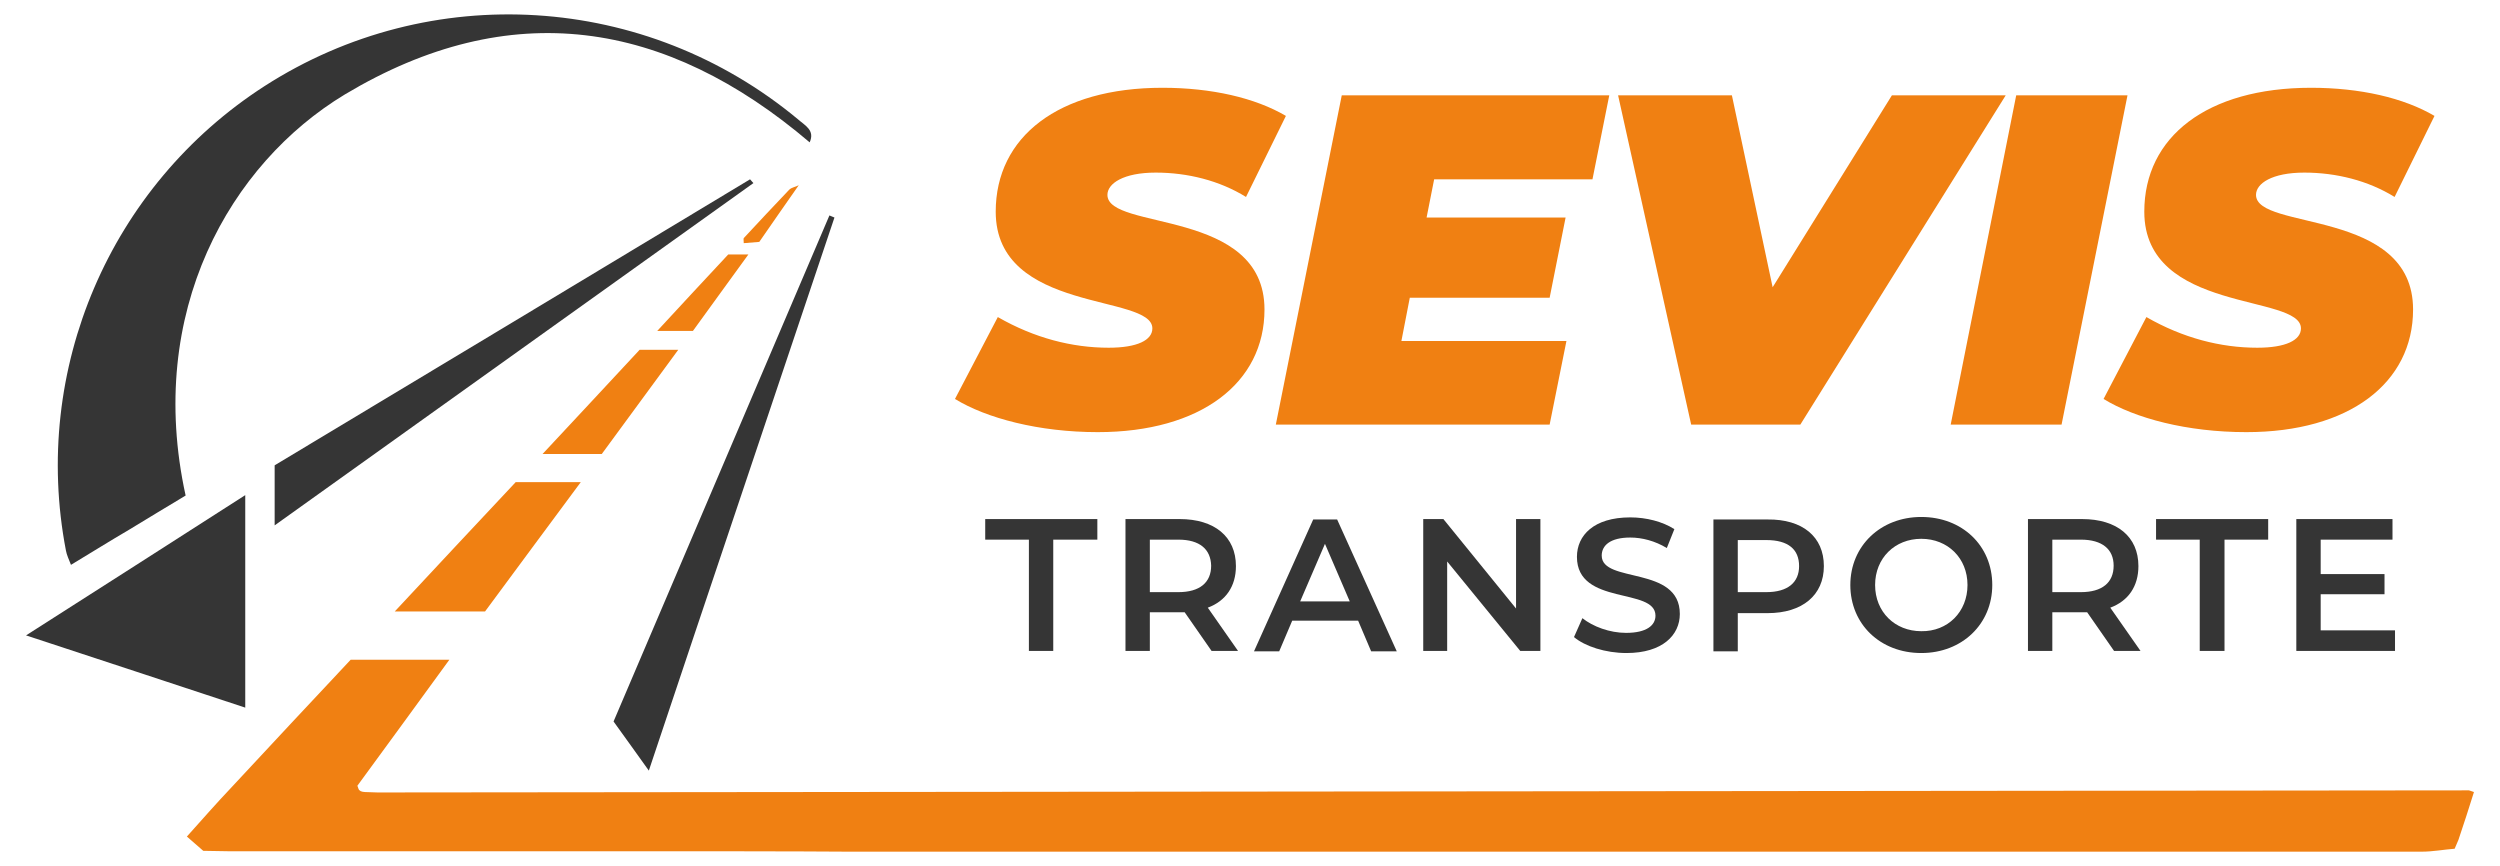 <svg xmlns="http://www.w3.org/2000/svg" xmlns:xlink="http://www.w3.org/1999/xlink" id="Ebene_1" x="0px" y="0px" viewBox="0 0 595.3 206.1" style="enable-background:new 0 0 595.3 206.1;" xml:space="preserve"><style type="text/css">	.st0{fill:#F08012;}	.st1{fill:#353535;}</style><g>	<path class="st0" d="M160.2,202.7c-35.3,0-70.5,0-105.8,0c-2,0-4-0.1-6-0.1c-1.3-1.1-2.6-2.3-3.9-3.4c3.5-3.9,7-7.9,10.7-11.8  c9.4-10.1,18.8-20.2,28.3-30.3c7.5,0,15,0,23.5,0c-7.6,10.5-14.9,20.4-21.9,30c0.3,0.8,0.3,0.9,0.4,1c0.1,0.1,0.3,0.2,0.4,0.3  c0.3,0.1,0.6,0.2,1,0.2c1,0,2,0.1,3,0.1c209.1-0.2,288.9-0.3,498-0.5c0.1,0,0.3,0.1,1.2,0.4c-1.2,3.8-2.4,7.6-3.7,11.4  c-0.3,0.7-0.6,1.4-0.9,2.1c-2.6,0.2-5.2,0.7-7.9,0.7c-167.8,0-206.4,0-374.3,0C190.7,202.7,161.8,202.7,160.2,202.7L160.2,202.7z"></path>	<path class="st1" d="M192.8,33.9c-34.3-29.2-71.3-35-110.7-11.4C54.8,39,34.6,74.2,44.2,118c-4.4,2.6-8.9,5.4-13.4,8.1  c-4.6,2.7-9.1,5.5-13.9,8.4c-0.5-1.3-1-2.3-1.2-3.4C7.4,88,26.2,44.2,63,20.5c39.5-25.4,90.8-22.2,127,7.9  C191.7,29.9,194.1,31,192.8,33.9L192.8,33.9z"></path>	<path class="st1" d="M58.4,168.5c-17.5-5.8-34.3-11.3-52.2-17.2c17.7-11.3,34.6-22.1,52.2-33.4C58.4,135.1,58.4,151.4,58.4,168.5  L58.4,168.5z"></path>	<path class="st1" d="M179.4,43.6c-37.8,27-75.7,54.1-114,81.5c0-4.9,0-9.4,0-14.3c37.6-22.6,75.4-45.3,113.2-68.1  C178.9,43,179.1,43.3,179.4,43.6L179.4,43.6z"></path>	<path class="st1" d="M198.7,51.8c-14.6,43.6-29.3,87.1-44.2,131.7c-3.1-4.3-5.7-8-8.4-11.7c17.2-40.3,34.3-80.4,51.4-120.5  C197.9,51.5,198.3,51.6,198.7,51.8L198.7,51.8z"></path>	<path class="st0" d="M138.3,114.8c-7.9,10.6-15.3,20.7-22.8,30.8c-6.9,0-13.7,0-21.5,0c9.9-10.6,19.3-20.7,28.8-30.8  C127.7,114.8,132.5,114.8,138.3,114.8L138.3,114.8z"></path>	<path class="st0" d="M152.3,83.3c2.9,0,5.7,0,9.2,0c-6.3,8.6-12.2,16.6-18.2,24.8c-4.4,0-8.8,0-14.1,0  C137.3,99.4,144.8,91.4,152.3,83.3L152.3,83.3z"></path>	<path class="st0" d="M165,78.8c-3,0-5.4,0-8.5,0c5.9-6.4,11.4-12.3,16.9-18.2c1.4,0,2.7,0,4.8,0C173.6,66.9,169.3,72.9,165,78.8  L165,78.8z"></path>	<path class="st0" d="M190.2,44.1c-3.1,4.4-6.2,8.9-9.4,13.5c-1.2,0.1-2.5,0.2-3.7,0.3c0-0.6-0.1-1,0-1.2c3.6-3.9,7.2-7.7,10.8-11.5  C188.5,44.6,189.5,44.5,190.2,44.1L190.2,44.1L190.2,44.1z"></path>	<path class="st0" d="M227.4,95l10.2-19.5c8.7,5,17.7,7.3,26.4,7.3c6.8,0,10.4-1.8,10.4-4.6c0-8.3-37.3-3.5-37.3-27.8  c0-17.8,14.9-29.5,39.7-29.5c11.7,0,22.1,2.4,29.4,6.7l-9.5,19.3c-6.3-3.9-13.9-5.8-21.5-5.8c-7.7,0-11.5,2.6-11.5,5.3  c0,8.6,37.4,3.1,37.4,27.3c0,17.5-15.2,29.2-39.7,29.2C247.4,102.9,234.9,99.6,227.4,95L227.4,95z"></path>	<polygon class="st0" points="341.5,42.7 339.7,51.8 372.8,51.8 369,70.9 335.7,70.9 333.7,81.2 373,81.2 369,101.1 303.8,101.1   319.5,22.7 383.2,22.7 379.2,42.7 341.5,42.7  "></polygon>	<polygon class="st0" points="477.6,22.7 428.7,101.1 402.7,101.1 385.3,22.7 412.4,22.7 422.1,68.4 450.5,22.7 477.6,22.7  "></polygon>	<polygon class="st0" points="480.1,22.7 506.6,22.7 490.9,101.1 464.5,101.1 480.1,22.7  "></polygon>	<path class="st0" d="M500.9,95l10.2-19.5c8.7,5,17.7,7.3,26.4,7.3c6.8,0,10.4-1.8,10.4-4.6c0-8.3-37.3-3.5-37.3-27.8  c0-17.8,14.9-29.5,39.7-29.5c11.7,0,22.1,2.4,29.4,6.7l-9.5,19.3c-6.3-3.9-13.9-5.8-21.5-5.8c-7.7,0-11.5,2.6-11.5,5.3  c0,8.6,37.4,3.1,37.4,27.3c0,17.5-15.2,29.2-39.7,29.2C520.8,102.9,508.4,99.6,500.9,95L500.9,95z"></path>	<polygon class="st1" points="245,128.5 234.6,128.5 234.6,123.6 261.3,123.6 261.3,128.5 250.8,128.5 250.8,155 245,155 245,128.5    "></polygon>	<path class="st1" d="M288.5,155l-6.4-9.2c-0.4,0-0.8,0-1.2,0h-7.1v9.2h-5.8v-31.4h12.9c8.3,0,13.4,4.2,13.4,11.2  c0,4.8-2.4,8.3-6.7,9.9l7.2,10.3H288.5L288.5,155z M280.6,128.5h-6.8v12.5h6.8c5.1,0,7.8-2.3,7.8-6.3  C288.3,130.8,285.7,128.5,280.6,128.5L280.6,128.5z"></path>	<path class="st1" d="M323.4,147.8h-15.7l-3.1,7.3h-6l14.1-31.4h5.7l14.2,31.4h-6.1L323.4,147.8L323.4,147.8z M321.4,143.2  l-5.9-13.7l-5.9,13.7H321.4L321.4,143.2z"></path>	<polygon class="st1" points="366.8,123.6 366.8,155 362,155 344.6,133.7 344.6,155 338.9,155 338.9,123.6 343.7,123.6 361,144.9   361,123.6 366.8,123.6  "></polygon>	<path class="st1" d="M374.8,151.7l2-4.5c2.5,2,6.5,3.5,10.4,3.5c4.9,0,7-1.8,7-4.1c0-6.8-18.7-2.3-18.7-14c0-5.1,4-9.4,12.7-9.4  c3.8,0,7.7,1,10.5,2.8l-1.8,4.5c-2.8-1.7-5.9-2.5-8.7-2.5c-4.8,0-6.8,1.9-6.8,4.3c0,6.7,18.6,2.3,18.6,13.9c0,5-4.1,9.3-12.7,9.3  C382.3,155.5,377.4,153.9,374.8,151.7L374.8,151.7z"></path>	<path class="st1" d="M434.3,134.8c0,6.9-5.1,11.2-13.4,11.2h-7.1v9.1H408v-31.4h12.9C429.2,123.6,434.3,127.8,434.3,134.8  L434.3,134.8z M428.4,134.8c0-4-2.6-6.2-7.8-6.2h-6.8V141h6.8C425.7,141,428.4,138.7,428.4,134.8L428.4,134.8z"></path>	<path class="st1" d="M440.6,139.3c0-9.3,7.2-16.2,16.9-16.2c9.7,0,16.9,6.8,16.9,16.2c0,9.3-7.2,16.2-16.9,16.2  C447.7,155.5,440.6,148.6,440.6,139.3L440.6,139.3z M468.5,139.3c0-6.4-4.7-11-11-11c-6.3,0-11,4.6-11,11c0,6.4,4.7,11,11,11  C463.8,150.4,468.5,145.7,468.5,139.3L468.5,139.3z"></path>	<path class="st1" d="M503.4,155l-6.4-9.2c-0.4,0-0.8,0-1.2,0h-7.1v9.2h-5.8v-31.4h12.9c8.3,0,13.4,4.2,13.4,11.2  c0,4.8-2.4,8.3-6.7,9.9l7.2,10.3H503.4L503.4,155z M495.5,128.5h-6.8v12.5h6.8c5.1,0,7.8-2.3,7.8-6.3  C503.3,130.8,500.6,128.5,495.5,128.5L495.5,128.5z"></path>	<polygon class="st1" points="523.8,128.5 513.4,128.5 513.4,123.6 540.1,123.6 540.1,128.5 529.7,128.5 529.7,155 523.8,155   523.8,128.5  "></polygon>	<polygon class="st1" points="570.3,150.1 570.3,155 546.8,155 546.8,123.6 569.7,123.6 569.7,128.5 552.6,128.5 552.6,136.7   567.8,136.7 567.8,141.5 552.6,141.5 552.6,150.1 570.3,150.1  "></polygon></g></svg>